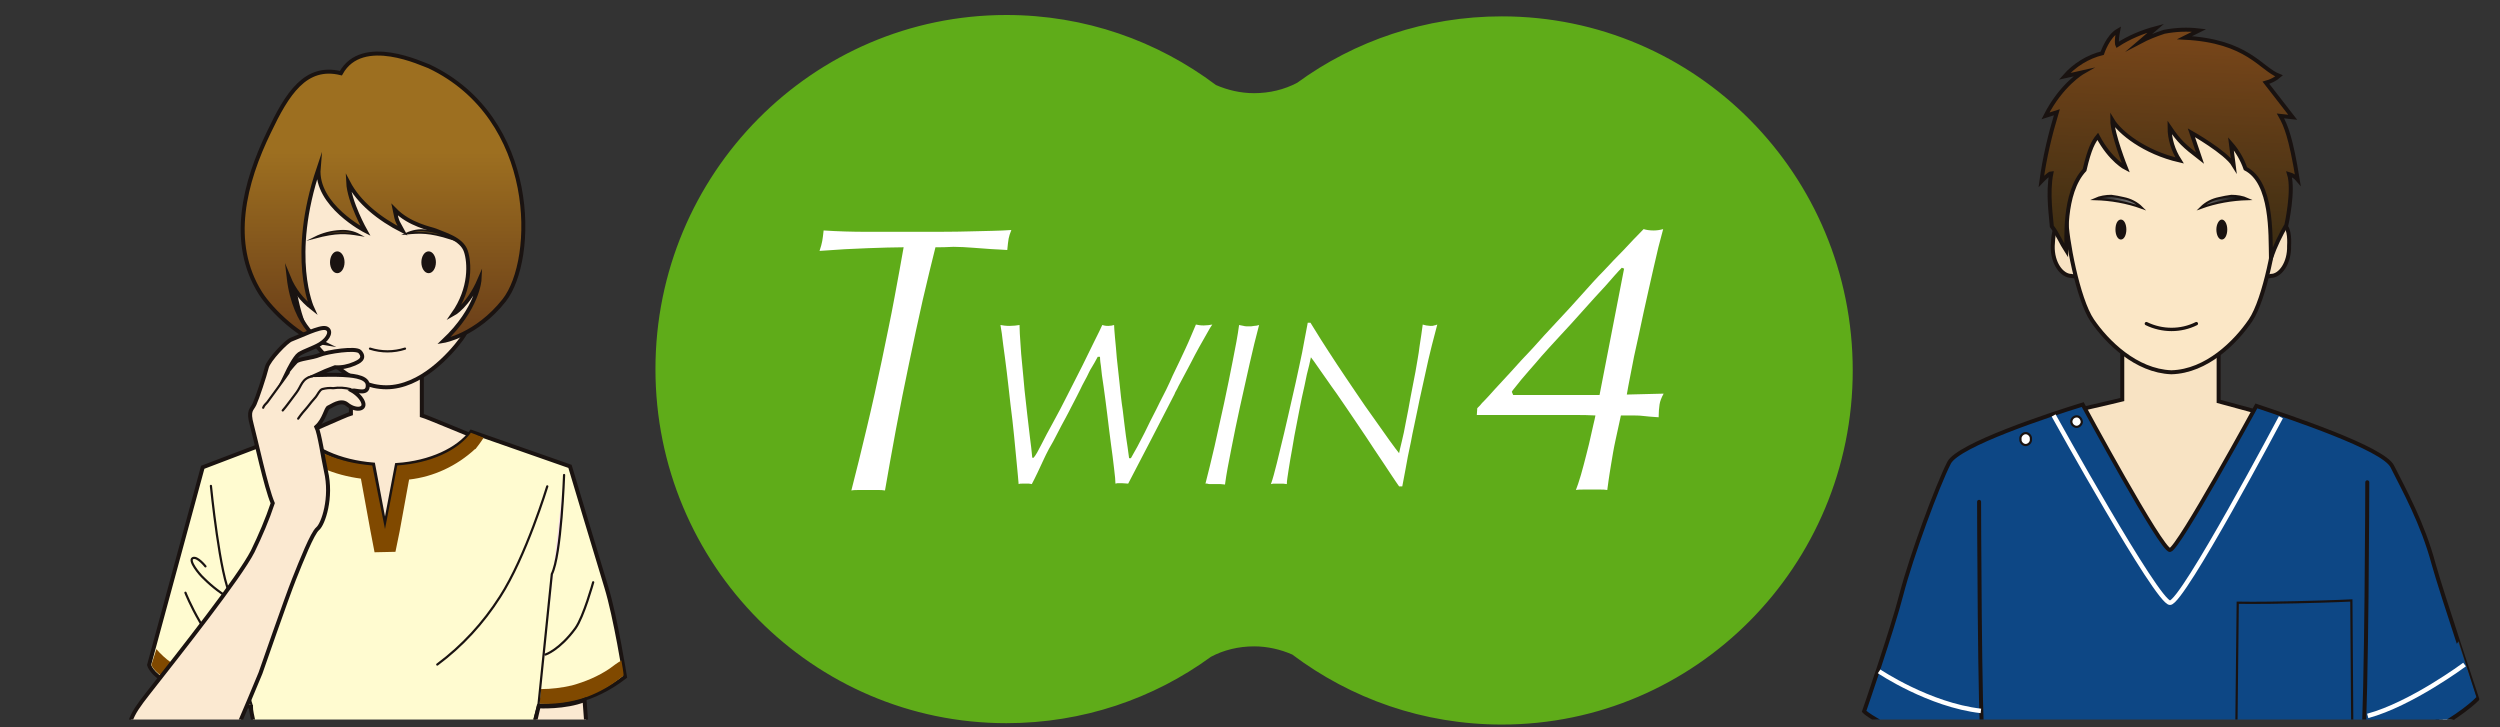 <?xml version="1.0" encoding="utf-8"?>
<!-- Generator: Adobe Illustrator 22.1.0, SVG Export Plug-In . SVG Version: 6.00 Build 0)  -->
<svg version="1.1" id="レイヤー_2_1_" xmlns="http://www.w3.org/2000/svg" xmlns:xlink="http://www.w3.org/1999/xlink" x="0px"
	 y="0px" viewBox="0 0 550 160" style="enable-background:new 0 0 550 160;" xml:space="preserve">
<rect x="0" y="0" width="550" height="160" fill="#333333" stroke="none"/>
<style type="text/css">
	.st0{clip-path:url(#SVGID_2_);}
	.st1{fill:#FBE9D1;stroke:#1A1311;stroke-width:0.88;stroke-miterlimit:10;}
	.st2{fill:#FFFBD0;stroke:#1A1311;stroke-width:0.88;stroke-linecap:round;stroke-miterlimit:10;}
	.st3{fill:#804900;}
	.st4{fill:#FBE9D1;stroke:#1A1311;stroke-miterlimit:10;}
	.st5{fill:none;stroke:#1A1311;stroke-width:0.49;stroke-linecap:round;stroke-miterlimit:10;}
	.st6{fill:#F7DCEA;stroke:#1A1311;stroke-width:0.49;stroke-linecap:round;stroke-miterlimit:10;}
	.st7{fill:url(#SVGID_3_);stroke:#1A1311;stroke-width:0.88;stroke-miterlimit:10;}
	.st8{fill:#FBE9D1;stroke:#1A1311;stroke-width:0.49;stroke-linecap:round;stroke-linejoin:round;}
	.st9{fill:#1A1311;}
	.st10{fill:#614A21;stroke:#1A1311;stroke-width:0.4;stroke-miterlimit:10;}
	.st11{fill:#F8E3C3;stroke:#191210;stroke-width:0.88;stroke-miterlimit:10;}
	.st12{fill:#FBE7C6;stroke:#1A1311;stroke-width:0.88;stroke-linejoin:round;}
	.st13{fill:none;stroke:#191210;stroke-width:0.74;stroke-linecap:round;stroke-miterlimit:10;}
	.st14{fill:#191210;}
	.st15{fill:url(#SVGID_4_);stroke:#191210;stroke-width:0.49;stroke-miterlimit:10;}
	.st16{fill:url(#SVGID_5_);stroke:#191210;stroke-width:0.49;stroke-miterlimit:10;}
	.st17{fill:url(#SVGID_6_);stroke:#191210;stroke-width:0.88;stroke-miterlimit:10;}
	.st18{fill:#0D4785;stroke:#191210;stroke-width:0.88;stroke-miterlimit:10;}
	.st19{fill:none;}
	.st20{fill:none;stroke:#191210;stroke-width:0.88;stroke-linecap:round;stroke-miterlimit:10;}
	.st21{fill:none;stroke:#191210;stroke-width:0.49;stroke-miterlimit:10;}
	.st22{fill:#FFFFFF;stroke:#191210;stroke-width:0.49;stroke-miterlimit:10;}
	.st23{fill:none;stroke:#FFFFFF;stroke-width:0.99;stroke-miterlimit:10;}
	.st24{fill:#5FAC19;}
	.st25{fill:#FFFFFF;}
</style>
<title>アートボード 1</title>
<g>
	<defs>
		<rect id="SVGID_1_" x="-2.6" y="2.3" width="561.3" height="156"/>
	</defs>
	<clipPath id="SVGID_2_">
		<use xlink:href="#SVGID_1_"  style="overflow:visible;"/>
	</clipPath>
	<g class="st0">
		<path class="st1" d="M103.1,115.9c0,0-10.2,3.6-18.4,3.6s-17.8-3.6-17.8-3.6s-5.2-14.2-2.8-19.3c1.2-0.4,12-5.3,13.1-5.6V76.2
			c0-1.2,1.2-2.1,2.8-2.1h10c1.5,0,2.8,0.9,2.8,2.1v15.2c1.1,0.3,12.7,5.2,13.9,5.6C107.6,101.1,103.1,115.9,103.1,115.9z"/>
		<path class="st2" d="M130.9,235.3c-0.6-11.1-6.3-25.8-8.7-33.2s-8.1-18.1-8.4-23.4s4.8-23.5,4.8-23.5c2.7,0,5.4-0.3,8-0.9
			c4-1,7.7-2.9,10.9-5.4c0,0-2.1-13.2-4.1-19.7s-8-26.6-8-26.6L103.7,95c-2.9,3.9-9,6.8-16.4,7.3L84.7,116l-2.6-13.8
			c-7.4-0.6-13.6-3.4-16.5-7.4l-21,8l-11.8,43.5c0,0,0.5,2,3.9,3.7c5.9,2.7,12.1,4.5,18.5,5.5c0,2.7,4.6,17.4,3.7,22.2
			s-3.1,9.2-6.6,17.9c-5.6,9.6-9.6,40.1-9.6,40.1l-2.4,22c5.2,1.6,10.6,3,16,3.9c12.5,2.4,50.5,3,63.7-0.7
			c14.8-4.2,12.7-7.9,12.7-7.9C131.8,247.1,131.1,241.2,130.9,235.3z"/>
		<path class="st3" d="M103.6,95.2c-2.9,3.9-8.8,6.7-16.2,7.2l-2.7,14l-2.8-14c-7.4-0.6-13.5-3.2-16.3-7.1c0,0-3,1.2-2.9,1.2
			c0.6,0.9,1.4,1.8,2.3,2.6l0,0c3.4,3.2,8.4,5.4,14.4,6.2l2.1,11.5l0.9,4.7l4.6-0.1l0.9-4.4l2.1-11.5c5.4-0.6,10.5-3,14.5-6.7h0.1
			c0.4-0.5,1.1-1.4,1.8-2.5L103.6,95.2z"/>
		<path class="st3" d="M54.1,151.3c-2.4-0.3-5.4-0.7-12.8-3.6c-2.7-1-5-2.7-6.9-4.9c0,0-0.4,1.3-1.1,3.5c2.3,5.1,19.4,8.7,21.9,8.6
			C54.9,154,54.4,152.6,54.1,151.3z"/>
		<path class="st3" d="M134.1,147.1c-2.5,1.7-5.4,2.9-8.3,3.7c-2.2,0.5-4.5,0.8-6.8,0.8l-0.3,3.2c3.4,0.2,6.9-0.3,10.2-1.4
			c3-1.1,5.8-2.7,8.3-4.8c0,0,0-0.6-0.5-3.3C135.7,145.9,134.9,146.5,134.1,147.1z"/>
		<path class="st4" d="M59.9,53.4c2.2-0.3,3.7,1.9,3.7,1.9c0.1,3.2,0.4,6.5,0.9,9.7c-0.5,0-1-0.1-1.5-0.2c-3.4-0.4-5.9-3.4-5.7-6.8
			C57.5,56.3,57.6,53.8,59.9,53.4z"/>
		<path class="st4" d="M109.8,53.4c-2.2-0.3-3.7,1.9-3.7,1.9c-0.1,3.2-0.4,6.5-0.9,9.7c0.5,0,1-0.1,1.5-0.2c3.4-0.4,5.9-3.4,5.7-6.8
			C112.2,56.3,112,53.8,109.8,53.4z"/>
		<path class="st1" d="M63.9,53.8c0,6.2,1.4,16.3,4.4,20.5S77.5,85.2,85,85.2s14-7.2,16.5-10.6c3.2-4.2,4.6-14.4,4.6-20.8
			c0-17.3-10-26.3-21.6-26.3S63.9,36.5,63.9,53.8z"/>
		<path class="st5" d="M81.4,76.7c2.5,0.8,5.2,0.8,7.7,0"/>
		<path class="st5" d="M46.4,106.9c0,0,2,20.2,4.4,24.2c-0.2,9.6,4.6,24.2,4.6,24.2"/>
		<path class="st6" d="M124.1,104.5c0,0-0.6,17.6-2.7,21.8l-2.9,28.4"/>
		<path class="st5" d="M45.2,124.6c0,0-1.8-2.3-2.8-1.8s1.4,3.5,2.4,4.4c1.9,1.9,4,3.5,6.2,4.7"/>
		<path class="st5" d="M40.8,130.4c0,0,4.3,11.1,12.8,18.3"/>
		
			<linearGradient id="SVGID_3_" gradientUnits="userSpaceOnUse" x1="84.272" y1="127.736" x2="84.272" y2="88.356" gradientTransform="matrix(1 0 0 -1 0 161.276)">
			<stop  offset="0" style="stop-color:#9D6F20"/>
			<stop  offset="1" style="stop-color:#6C4019"/>
		</linearGradient>
		<path class="st7" d="M75,16.1c-7.8-1.9-11.8,4.5-15.8,12.9c-5.4,11.1-8.9,24.4-1.9,35.5c2.4,3.8,9.2,10.3,13.9,11
			c0,0-6.4-3.1-7.7-14.5c1.1,2.7,2.9,5,5.2,6.8c0,0-5.2-11.2,1.4-30.8c-0.7,8.2,10.3,13.8,10.3,13.8s-3.6-6.4-3.8-10.7
			c2.3,4.4,6.7,8,12,10.7c-1-1.9-1.2-1.6-1.8-4.7c3.3,3.4,8,4.2,9,4.6c1.8,0.8,5.8,1.8,6.7,4.6c0.8,2.4,1.2,8.1-2.8,13.8
			c0,0,3.3-1.8,5.8-7.6c0,0-0.3,6.3-7.9,13.5c0,0,7.2-1.2,13.3-8.9c7.1-9,7.5-40.1-16.5-51.5C93.1,14.2,79.7,7.6,75,16.1z"/>
		<path class="st5" d="M120.4,107c0,0-4.7,15.5-10.4,24.3c-3.7,5.8-8.3,10.8-13.8,14.9"/>
		<path class="st5" d="M130.5,128.1c0,0-2.1,7.6-3.9,10.1c-3.5,4.8-6.6,5.8-6.6,5.8"/>
		<path class="st1" d="M118.5,155.4c0,0,5.9,0.3,10.1-1.4c0,0,0.9,12.4,1.1,14.2s4,11.3,4.9,16.4s3.8,38.5,5.1,42.9s1.3,6.6,1.1,8.8
			s-0.9,2.6-1.6,6.9s-1.1,6.9-1.3,9.7l-0.2,2.9c-0.8,1-1.4,2.2-2,3.3c-1.6,3.4-2.4,6.4-3.5,8.2s-2.2,0.9-3.5,3.3s-2,4.2-3.7,3.4
			c-1.1-0.5-0.6-2.9-0.2-4.5c0.6-1.6,1.4-3.1,2.6-4.4c-0.8,0-1.6-0.5-2-1.2c-0.5-0.9-0.8-3.1-0.5-3.5c0.6-2,1-4.1,1.1-6.2
			c0.2-1.4,0-2.9-0.4-4.3c-0.7-2.4-0.5-2.1-0.3-5.2s0.5-3.9,1.6-5.9s3.3-6.8,3.3-7.7s-8.9-33.3-9.6-34.6s-2.2-9.3-2.7-11.3
			s-3.8-10.8-3.8-10.8L118.5,155.4z"/>
		<path class="st1" d="M80.9,84.6c-0.2-1.9-4.1-2-5.5-2.1s-5.8,0-5.8,0c1.3-0.6,2.7-1.2,4.1-1.7c1.5,0.1,2.9-0.2,4.3-0.8
			c0.9-0.4,2.5-1.1,1.2-2.6c-0.8-1-7.2,0-8.9,0.7s-4.5,0.8-5.2,1.5s-1.8,2.1-1.8,2.1s1.5-3.1,2.5-3.8c1.3-0.8,3.1-1.3,4.6-2.2
			c2.1-1.3,2.6-3.1,1.3-3.5s-5.7,1.8-7.6,2.5c-1,0.3-5,4.5-5.4,6.1c-0.5,2-2.1,6.8-2.7,8.1s-1.5,1.3-0.6,4.6s3.1,13.7,4.6,17.2
			c-1.2,3.6-2.7,7.1-4.4,10.6c-2.9,5.7-15.8,22-23.1,31.3c-3.9,5-5,6.8-3.9,13.8s-0.8,11.7,5,12.3c9.7,0.9,14.8-10.1,17-14.9
			s6.7-15.7,6.7-15.7s5.8-16.7,7.4-20.7c1.6-4,4-10.1,5.2-11.1s3.2-6.8,1.8-12.7c-0.6-2.7-1.4-8.3-2.1-9.7c1.8-1.6,2.1-4.1,2.7-4.3
			s2.6-1.8,4-0.7c1.8,1.5,4.1,1.3,3.6-0.3s-2.5-2.7-2.5-2.7C78.5,85.8,81.1,87,80.9,84.6z"/>
		<path class="st8" d="M57.9,89.7c0.1-0.4,0.6-0.9,0.9-1.2c0.7-1,4.5-6.1,4.7-6.5"/>
		<path class="st8" d="M62.2,90.3c0.5-0.5,2.6-3.4,3-3.9c1.1-1.4,1.2-3.2,3.5-3.6"/>
		<path class="st8" d="M65.6,92.1c0.6-0.9,1.3-1.7,2-2.5c0.6-0.8,1.2-1.5,1.9-2.3c0.4-0.5,0.8-1.5,1.4-1.7c0.8-0.2,1.6-0.3,2.4-0.2
			c1.3-0.2,2.6-0.1,3.8,0.2"/>
		<path class="st9" d="M75.8,57.7c0,1.3-0.7,2.4-1.6,2.4s-1.6-1.1-1.6-2.4s0.7-2.4,1.6-2.4S75.8,56.4,75.8,57.7z"/>
		<path class="st10" d="M79.1,51.7c-1.3-0.7-2.7-1-4.2-0.9c-2,0.1-3.9,0.6-5.7,1.5C74.1,51,76.1,51.2,79.1,51.7z"/>
		<path class="st9" d="M92.7,57.7c0,1.3,0.7,2.4,1.6,2.4s1.6-1.1,1.6-2.4s-0.7-2.4-1.6-2.4S92.7,56.4,92.7,57.7z"/>
		<path class="st10" d="M89.4,51.4c1.3-0.6,2.8-0.9,4.2-0.7c2,0.2,3.9,0.8,5.6,1.8C94.4,51,92.4,51.1,89.4,51.4z"/>
		<path class="st11" d="M502.1,49.2c-1.5-0.5-2.6,1.7-2.6,1.7c0,1.8-0.6,8.6-0.9,9.9c0.3,0,0.7,0,1-0.1c2.1,0,4.1-2.9,4-6.6
			C503.7,52.3,503.6,49.7,502.1,49.2z"/>
		<path class="st11" d="M453.2,49.2c1.5-0.5,2.6,1.7,2.6,1.7c0,1.8,0.7,8.6,0.9,9.9c-0.3,0-0.7,0-1-0.1c-2.1,0-4.2-2.8-4.1-6.6
			C451.7,52.3,451.8,49.7,453.2,49.2z"/>
		<path class="st11" d="M505.5,130.7c0,0-17,4.8-28.2,4.8s-27.4-4.8-27.4-4.8s0-32.7,3.2-39.5c1.6-0.5,12.3-2.9,13.8-3.3V67.9
			c0-1.6,1.7-2.8,3.8-2.8h13.6c2.1,0,3.8,1.3,3.8,2.8v20.4c1.4,0.4,13.4,3.6,14.9,4.1C504.6,97.9,505.5,130.7,505.5,130.7z"/>
		<path class="st12" d="M477.8,17.6h-0.2c-12.5,0-23,11.1-23,30.4c0,4.2,2.5,17.8,5.7,22.5s9.6,11.1,17.4,11.4l0,0
			c7.8-0.2,14.2-6.7,17.4-11.4s5.7-18.3,5.7-22.5C500.9,28.7,490.3,17.6,477.8,17.6z"/>
		<path class="st13" d="M472.2,71.2c3.5,1.7,7.6,1.7,11,0"/>
		<path class="st14" d="M465.4,50.5c0,1.2,0.5,2.2,1.2,2.2s1.2-1,1.2-2.2s-0.5-2.2-1.2-2.2S465.4,49.2,465.4,50.5z"/>
		
			<linearGradient id="SVGID_4_" gradientUnits="userSpaceOnUse" x1="466.24" y1="135.711" x2="475.85" y2="135.711" gradientTransform="matrix(-1.07 -1.000000e-02 -1.000000e-02 -1.07 969.933 194.345)">
			<stop  offset="0" style="stop-color:#808080"/>
			<stop  offset="1" style="stop-color:#000000"/>
		</linearGradient>
		<path class="st15" d="M471.2,45.7c-1.1-1.1-2.5-1.8-4-2.1c-0.9-0.2-1.8-0.4-2.7-0.5c-1.2,0-2.5,0.2-3.6,0.7
			C464.4,43.9,467.9,44.5,471.2,45.7z"/>
		<path class="st14" d="M490,50.5c0,1.2-0.5,2.2-1.2,2.2s-1.2-1-1.2-2.2s0.6-2.2,1.2-2.2S490,49.2,490,50.5z"/>
		
			<linearGradient id="SVGID_5_" gradientUnits="userSpaceOnUse" x1="-505.279" y1="144.768" x2="-495.669" y2="144.768" gradientTransform="matrix(1.07 -1.000000e-02 1.000000e-02 -1.07 1022.427 194.345)">
			<stop  offset="0" style="stop-color:#808080"/>
			<stop  offset="1" style="stop-color:#000000"/>
		</linearGradient>
		<path class="st16" d="M484.2,45.7c1.1-1.1,2.5-1.8,4-2.1c0.9-0.2,1.8-0.4,2.7-0.5c1.2,0,2.5,0.2,3.6,0.7
			C491,43.9,487.5,44.5,484.2,45.7z"/>
		
			<linearGradient id="SVGID_6_" gradientUnits="userSpaceOnUse" x1="478.485" y1="152.177" x2="476.925" y2="109.106" gradientTransform="matrix(1 0 0 -1 0 161.276)">
			<stop  offset="0" style="stop-color:#764519"/>
			<stop  offset="1" style="stop-color:#3F2E13"/>
		</linearGradient>
		<path class="st17" d="M503,49.5c0,0,1.7-7.6,0.6-11.2c0.7,0.2,1.4,0.6,1.9,1.2c-1.5-9.2-2.6-11.9-3.8-14l2.7,0.3l-5.9-7.6
			c1.1-0.3,2.1-0.8,2.9-1.5c-4.1-1.6-6.9-7.7-20.8-8.4l3.2-1.6c-2.6-0.3-5.1-0.2-7.7,0.3c-1.8,0.6-3.6,1.3-5.3,2.2l3.5-3
			c-3,0.8-5.9,2-8.5,3.7c0,0-0.3-0.6,0.2-3.2c-2.3,1.3-3.5,5-3.5,5c-3.2,0.8-6.1,2.6-8.3,5.1l4-0.9c0,0-4.7,2.7-8.2,9.6l2.5-0.8
			c-1.5,5-2.7,10-3.4,15.2c0,0,1.7-1.8,2.2-1.8c-0.9,4.4,0,10,0.1,11.7c1.3,1.7,2.1,3.7,3.2,5.4c0.1-2-0.8-12.7,4-17.8
			c1.1-4.8,2-6.3,2.9-7.4c2.8,5.3,6.2,7,6.2,7s-3-7.5-3-10.6c1.6,2.7,7,7.1,14.8,8.9c-1.4-2.2-2.2-4.7-2.2-7.3
			c2.1,3.1,3.2,4.1,6.7,6.8l-1.9-5.6c0,0,7.6,4.3,9.3,7.1l-0.6-4.7c1.4,1.6,2.5,3.5,3.2,5.5c5.9,3,5.5,14.3,5.6,19.6
			C500.6,54,501.7,51.7,503,49.5z"/>
		<path class="st11" d="M519.1,161.5c0,0,1.7,11,3.8,22.1c-0.4,6.8-0.1,13.6,0.8,20.3c0,0.7,2.1,16.8,3.1,20.8s0.6,13.7,0.8,14.6
			s-1,5.8-1,6.4s-0.6,0.4-2.3,4s-3.1,7.1-3.1,9.9s-0.7,7.3-0.5,9.1c0.1,1.7,0,3.5-0.1,5.2c0,1.3-1.6,4.2,0.2,5
			c1.2,0.5,1.9,0.2,2.9-0.9s2.1-3.5,1.9-4.9c-0.2-1.2-0.2-2.5,0-3.8c0.2-0.8,0.4-1.7,0.8-2.4c0.6-1.1,0.4-1.8,1.9-0.7
			s0.6,3.8,1.2,5.1c-0.5,1.4-0.6,2.9-0.4,4.4l0.2,2c0,0-2.1,2-2.3,3.3s-2.3,2-2.7,3.5s-0.5,4,0.7,3.5s1.7-0.1,3.6-1.7
			c0.9-0.7,2.1-1.3,3.3-2.4c1.4-1.3,2.8-3.2,3.9-4.2c1.5-1.2,1.4-4.1,2.3-7.4c0.4-1.4,1.7-2,1.7-4.5c0-2.2-1.8-12.7-2.1-16.9
			c0-2.4,0.2-4.9,0.7-7.3c0.2-1.3,0.3-0.6,0.1-6c-0.2-6.2,3.3-28.7,3.7-34.5c0.3-4-1-16.3-2.7-21.2c-0.5-1.4,0.1-25.9,0.1-25.9
			c-2.7,2.3-5.7,4.1-9,5.5C528.8,162.3,519.1,161.5,519.1,161.5z"/>
		<path class="st11" d="M436.7,165.1c0.3,5.7,0.2,11.5-0.4,17.2c0.5,2.9-1,14.4-1,14.7c0,0.7-5.2,20.8-5.7,24.9
			c-0.5,4.5-0.5,8.3-0.9,15.2c0,0.9-0.1,4.2-0.2,4.8s-0.5,2.2,1,5.8s0.3,9.2-1.4,14.4c0.2,3.5-2.3,14.2-0.1,12.3
			c0.9-0.6,1.6-1.4,2.3-2.2c0.7-1,2.1-1.5,2.7-0.8c1,0.8-1.2,3.9-3,8.7c-2,0.4-6.4,3.8-7.7,2.2c-1.5-1.8-6.7-6.9-8.8-10
			c-1.2-1.8,3.5-16.6,4.3-24.1c0.1-2.6,0.1-5.2-0.3-7.8c-0.1-1.3-4-34.1-4.2-39.8c-0.1-4,1.7-16.2,3.6-21.1
			c0.5-1.4,1.4-19.6,1.4-19.6c3,1.3,6.1,2.5,9.2,3.4C432,164.4,436.7,165.1,436.7,165.1z"/>
		<path class="st18" d="M535.4,124.1c-2.4-9-6.5-16.3-9.1-21.5c-2-4-22.5-10.8-29.9-13.3c0,0-17.2,31.5-19,31.7S458.2,89,458.2,89
			c-7.5,2.3-27.4,8.9-29.4,12.8c-2.6,5.1-8.3,20.5-10.5,29c-1.9,7.5-8.2,25.7-8.2,25.7s1.3,1.5,8.9,5s17,4.1,17,4.1
			s-2.4,36.2-3,44.3c-1.3,16.4-1.6,39.2-1.6,39.2c15,3,30.3,4.3,45.7,4c29.9-0.6,48.4-6,48.4-6c-1.7-22.7-1.8-26.6-2.5-40.2
			s-3.2-41.4-3.2-41.4c4.5-0.3,8.8-1.5,12.8-3.5c8.8-4.4,12.4-8.2,12.4-8.2S537.3,130.9,535.4,124.1z"/>
		<path class="st19" d="M528.5,112.4c0,0-2.9,10.7-5.3,15.1s-2.4,3-2.4,3"/>
		<path class="st20" d="M520.8,106.1c0,0-0.1,46.7-1,59.7"/>
		<path class="st20" d="M435.4,110.4c0,0,0.1,48.2,0.9,55.5"/>
		<path class="st21" d="M492.3,132.6l-0.3,27.7c-0.1,1.9,1.3,3.5,3.2,3.7c3.2,0.6,6.5,0.8,9.7,0.9c4-0.1,9.4-0.9,9.4-0.9
			c1.9-0.1,3.3-1.8,3.2-3.7l-0.2-28.2c0,0-3.7,0.2-12.2,0.4S492.3,132.6,492.3,132.6z"/>
		<path class="st22" d="M446.8,96.6c0.1,0.6-0.4,1.2-1,1.3c-0.6,0.1-1.2-0.4-1.3-1c0-0.1,0-0.2,0-0.3c-0.1-0.6,0.4-1.2,1-1.3
			c0.6-0.1,1.2,0.4,1.3,1C446.8,96.3,446.8,96.4,446.8,96.6z"/>
		<path class="st22" d="M458,92.9c-0.1,0.6-0.7,1.1-1.3,1c-0.6-0.1-1.1-0.7-1-1.3c0.1-0.6,0.6-1,1.2-1C457.5,91.6,458,92.2,458,92.9
			z"/>
		<path class="st19" d="M530.4,138.4c0,0,2.9-4.7,4.4-4.1s-2.5,6.8-4.1,8.8c-2.9,3.8-6.1,7.2-9.8,10.2"/>
		<path class="st19" d="M530.4,125.7c0,0-4,6.2-9.5,9.1"/>
		<path class="st19" d="M428.8,107.8c0,0,3.5,14.5,5.2,17.1"/>
		<path class="st19" d="M425,120.8c0,0,2.7,1.1,5.9,5.6c3.2,4.6,3.3,7,2.9,7.1s-0.5-0.5-2.3-1.8"/>
		<path class="st19" d="M421.3,128.2c0,0,6.2,18.2,14.5,25.2"/>
		<path class="st23" d="M451.8,91.4c0,0,22.8,41.2,25.6,41.2s24.4-40.8,24.4-40.8"/>
		<path class="st23" d="M413.4,147.7c0,0,11,7.4,22.4,8.7"/>
		<path class="st23" d="M520.9,157.5c9.6-2.6,21.3-11.3,21.3-11.3"/>
	</g>
</g>
<g>
	<g>
		<path class="st24" d="M330.4,3.6c-16.8,0-32.4,5.4-45,14.6c-2.8,1.5-6.1,2.3-9.5,2.3c-3,0-5.9-0.7-8.4-1.8
			C254.6,9,238.7,3.3,221.4,3.3c-42.6,0-77.2,34.9-77.2,77.9s34.6,77.9,77.2,77.9c16.8,0,32.4-5.4,45-14.6c2.8-1.5,6.1-2.3,9.5-2.3
			c3,0,5.9,0.7,8.4,1.8c12.9,9.7,28.8,15.4,46.1,15.4c42.6,0,77.2-34.9,77.2-77.9C407.6,38.4,373.1,3.6,330.4,3.6z"/>
	</g>
	<g>
		<g>
			<g>
				<path class="st25" d="M205.8,54.4C205,57.7,204,61.6,203,66c-1,4.4-2,9.1-3,13.9s-2,9.7-2.9,14.6c-0.9,4.9-1.7,9.3-2.4,13.4
					c-0.5-0.1-1-0.1-1.6-0.1c-0.6,0-1.2,0-2,0c-0.7,0-1.3,0-2,0s-1.3,0-1.8,0.1c1.1-4.2,2.2-8.8,3.4-13.8c1.2-5,2.3-10,3.3-14.8
					c1-4.9,2-9.5,2.8-13.9c0.8-4.4,1.5-8,2-11c-2.2,0-4.8,0.1-7.9,0.2c-3.1,0.1-6.7,0.3-10.6,0.6c0.3-0.9,0.5-1.6,0.6-2.2
					c0.1-0.6,0.2-1.3,0.3-2.3c3,0.2,6.2,0.3,9.6,0.3c3.4,0,7.2,0,11.4,0c4.2,0,8,0,11.3-0.1c3.3-0.1,6.3-0.1,9-0.3
					c-0.3,0.7-0.5,1.4-0.6,1.9c-0.1,0.6-0.2,1.4-0.3,2.5c-1-0.1-2.2-0.1-3.5-0.2c-1.3-0.1-2.7-0.2-4.1-0.3c-1.4-0.1-2.8-0.2-4.2-0.2
					C208.2,54.4,206.9,54.4,205.8,54.4z"/>
				<path class="st25" d="M229.1,97.8c0.7-1.4,1.6-3.1,2.6-4.9s2.1-3.9,3.2-6.1c1.1-2.2,2.2-4.3,3.2-6.3c1-2,1.9-3.9,2.7-5.5
					c0.8-1.6,1.4-2.8,1.7-3.5c0.3,0.1,0.7,0.2,1.3,0.2c0.5,0,1-0.1,1.3-0.2c0,0.6,0.1,1.5,0.2,2.8c0.1,1.3,0.3,2.8,0.4,4.5
					c0.2,1.7,0.4,3.5,0.6,5.5c0.2,2,0.4,4,0.7,5.9c0.2,2,0.5,3.9,0.7,5.7c0.3,1.8,0.5,3.5,0.7,4.9h0.4c0.3-0.5,0.7-1.3,1.4-2.5
					c0.6-1.2,1.4-2.6,2.2-4.3c0.8-1.7,1.8-3.5,2.7-5.4c1-1.9,2-3.9,2.9-6c1-2,1.9-4,2.8-5.9s1.6-3.7,2.3-5.3c0.4,0.1,1,0.2,1.7,0.2
					c0.7,0,1.4-0.1,1.9-0.2c-0.3,0.4-0.7,1.1-1.2,2c-0.5,0.9-1.1,1.9-1.7,3c-0.6,1.1-1.2,2.2-1.8,3.4c-0.6,1.2-1.2,2.2-1.7,3.2
					c-0.5,1-1,1.8-1.3,2.5c-0.4,0.7-0.6,1.1-0.6,1.2c-1.7,3.3-3.4,6.6-5.1,9.9c-1.7,3.3-3.4,6.5-5.1,9.8c-0.4,0-0.9-0.1-1.4-0.1
					c-0.3,0-0.5,0-0.7,0s-0.4,0-0.7,0.1c0-0.6-0.1-1.7-0.3-3.3s-0.4-3.5-0.7-5.5c-0.3-2-0.5-4.2-0.8-6.4c-0.3-2.2-0.5-4.2-0.8-6.1
					s-0.5-3.4-0.6-4.6c-0.2-1.2-0.2-1.9-0.2-2h-0.5c-0.5,0.9-0.9,1.7-1.3,2.3c-0.4,0.6-0.7,1.3-1.1,2.1c-0.4,0.8-0.9,1.6-1.4,2.7
					c-0.5,1-1.2,2.4-2.1,4.1c-0.2,0.4-0.6,1.2-1.2,2.3c-0.6,1.1-1.2,2.2-1.8,3.4c-0.6,1.2-1.2,2.3-1.8,3.3c-0.5,1-0.9,1.7-1.1,2.2
					c-0.5,1-0.9,2-1.4,3c-0.5,1-0.9,1.9-1.3,2.6c-0.2,0-0.4-0.1-0.6-0.1c-0.2,0-0.5,0-0.8,0c-0.3,0-0.6,0-0.8,0
					c-0.3,0-0.5,0-0.7,0.1c-0.1-1.1-0.2-2.5-0.4-4.4s-0.4-4-0.6-6.2s-0.5-4.6-0.8-7s-0.5-4.8-0.8-7c-0.3-2.2-0.5-4.2-0.8-6.1
					c-0.2-1.8-0.4-3.3-0.6-4.3c0.5,0.1,1.2,0.2,2,0.2c0.8,0,1.6-0.1,2.2-0.2c0,1.2,0.1,2.5,0.2,4c0.1,1.5,0.2,3.2,0.4,4.9
					s0.3,3.5,0.5,5.4c0.2,1.8,0.4,3.6,0.6,5.4c0.2,1.8,0.4,3.5,0.6,5.1c0.2,1.6,0.4,3.1,0.5,4.4h0.3
					C227.9,100.1,228.4,99.2,229.1,97.8z"/>
				<path class="st25" d="M265.2,106.4c0.6-2.4,1.3-5.1,2-8.2s1.4-6.3,2.1-9.5c0.7-3.2,1.3-6.3,1.9-9.3s1.1-5.6,1.4-7.9
					c0.3,0.1,0.7,0.1,1,0.2s0.8,0.1,1.1,0.1c0.4,0,0.8,0,1.2-0.1c0.4,0,0.8-0.1,1.1-0.2c-0.7,2.6-1.4,5.5-2.1,8.6s-1.4,6.2-2.1,9.4
					c-0.7,3.1-1.3,6.2-1.9,9.2c-0.6,3-1.1,5.6-1.4,7.9c-0.3,0-0.6-0.1-1-0.1c-0.4,0-0.8,0-1.2,0c-0.4,0-0.8,0-1.2,0
					S265.6,106.3,265.2,106.4z"/>
				<path class="st25" d="M290.6,74.7c1,1.6,2.2,3.4,3.5,5.4c1.3,2,2.7,4,4.1,6.1c1.4,2.1,2.8,4.1,4.1,5.9c1.3,1.8,2.4,3.4,3.4,4.8
					c1,1.4,1.7,2.3,2.1,2.8c0.1-0.5,0.3-1.4,0.6-2.6s0.6-2.6,0.9-4.3c0.3-1.6,0.7-3.4,1-5.3c0.4-1.9,0.7-3.8,1.1-5.7
					c0.3-1.9,0.7-3.8,0.9-5.6c0.3-1.8,0.5-3.4,0.7-4.8c0.2,0.1,0.5,0.1,0.8,0.2c0.3,0,0.6,0.1,0.9,0.1c0.3,0,0.6,0,0.8-0.1
					c0.2,0,0.4-0.1,0.7-0.2c-0.3,1.1-0.7,2.6-1.2,4.6c-0.5,2-1,4.1-1.5,6.5c-0.5,2.4-1.1,4.8-1.6,7.4s-1.1,5-1.5,7.3
					c-0.5,2.3-0.9,4.3-1.2,6.1c-0.3,1.8-0.6,3-0.7,3.7h-0.7c-0.3-0.4-0.9-1.3-1.9-2.8c-1-1.5-2.1-3.2-3.4-5.1
					c-1.3-2-2.7-4.1-4.2-6.3s-2.9-4.3-4.3-6.3c-1.4-1.9-2.5-3.6-3.6-5.1c-1-1.5-1.7-2.4-2-2.8c-0.2,1-0.5,2.3-0.9,3.8
					c-0.3,1.6-0.7,3.3-1.1,5.1s-0.7,3.7-1.1,5.6c-0.4,1.9-0.7,3.7-1,5.5c-0.3,1.7-0.6,3.3-0.8,4.7c-0.2,1.4-0.4,2.4-0.4,3.2
					c-0.3,0-0.5-0.1-0.8-0.1c-0.3,0-0.6,0-0.9,0c-0.3,0-0.6,0-0.9,0s-0.6,0-0.9,0.1c0.4-1.1,0.8-2.6,1.3-4.6s1-4.2,1.6-6.6
					s1.1-4.9,1.7-7.4c0.6-2.5,1.1-4.9,1.6-7.2c0.5-2.3,0.9-4.2,1.2-6c0.3-1.7,0.6-3,0.7-3.7h0.6C288.8,71.8,289.6,73.1,290.6,74.7z"
					/>
			</g>
		</g>
	</g>
	<g>
		<g>
			<path class="st25" d="M366,86.6c-0.5,0.9-0.8,1.7-0.9,2.4c-0.1,0.7-0.2,1.7-0.2,2.8c-1.5-0.1-2.7-0.2-3.5-0.3s-1.8-0.1-2.7-0.1
				h-2.1c-0.4,1.8-0.8,3.7-1.2,5.5c-0.4,1.8-0.7,3.7-1,5.5c-0.2,1.3-0.4,2.4-0.5,3.2c-0.1,0.8-0.2,1.5-0.3,2.2
				c-0.5-0.1-1-0.1-1.6-0.1c-0.6,0-1.2,0-1.8,0c-0.6,0-1.2,0-1.8,0s-1.2,0-1.7,0.1c0.3-0.8,0.7-1.9,1.1-3.3c0.4-1.4,0.8-2.9,1.2-4.5
				c0.4-1.6,0.8-3.1,1.1-4.6c0.3-1.5,0.7-2.9,0.9-4c-1.5-0.1-3.1-0.1-4.6-0.1c-1.5,0-3,0-4.6,0h-3.8c-1.1,0-2.3,0-3.5,0
				c-1.3,0-2.5,0-3.7,0c-1.2,0-2.3,0-3.3,0s-1.9,0-2.6,0l0.1-1.5c0.2-0.2,0.4-0.4,0.6-0.6c0.2-0.3,0.6-0.7,1.1-1.2
				c0.5-0.5,1.2-1.3,2.1-2.3c0.9-1,2.1-2.3,3.6-3.9c1.4-1.6,3-3.3,4.8-5.2c1.7-1.9,3.5-3.9,5.4-5.9s3.7-4,5.4-5.9
				c1.7-1.9,3.3-3.7,4.8-5.2c1.5-1.6,2.9-3.1,4.4-4.6c1.4-1.5,2.9-3.1,4.4-4.6c0.6,0.2,1.4,0.3,2.2,0.3c0.7,0,1.4-0.1,2.1-0.3
				c-0.7,2.5-1.4,5.3-2.1,8.5c-0.7,3.2-1.5,6.5-2.2,9.8c-0.7,3.3-1.4,6.6-2.1,9.7c-0.6,3.2-1.2,6-1.6,8.4L366,86.6z M357.3,59.1
				l-0.5-0.2c-0.9,0.9-2.1,2.3-3.6,4c-1.6,1.7-3.2,3.5-5,5.5c-1.7,1.9-3.4,3.8-5.1,5.6c-1.7,1.8-3,3.3-4,4.4c-1,1.2-1.9,2.2-2.6,3
				c-0.7,0.8-1.3,1.5-1.8,2.1c-0.5,0.6-0.9,1.1-1.2,1.5c-0.3,0.4-0.7,0.8-0.9,1.2l0.3,0.7h19L357.3,59.1z"/>
		</g>
	</g>
</g>
</svg>
